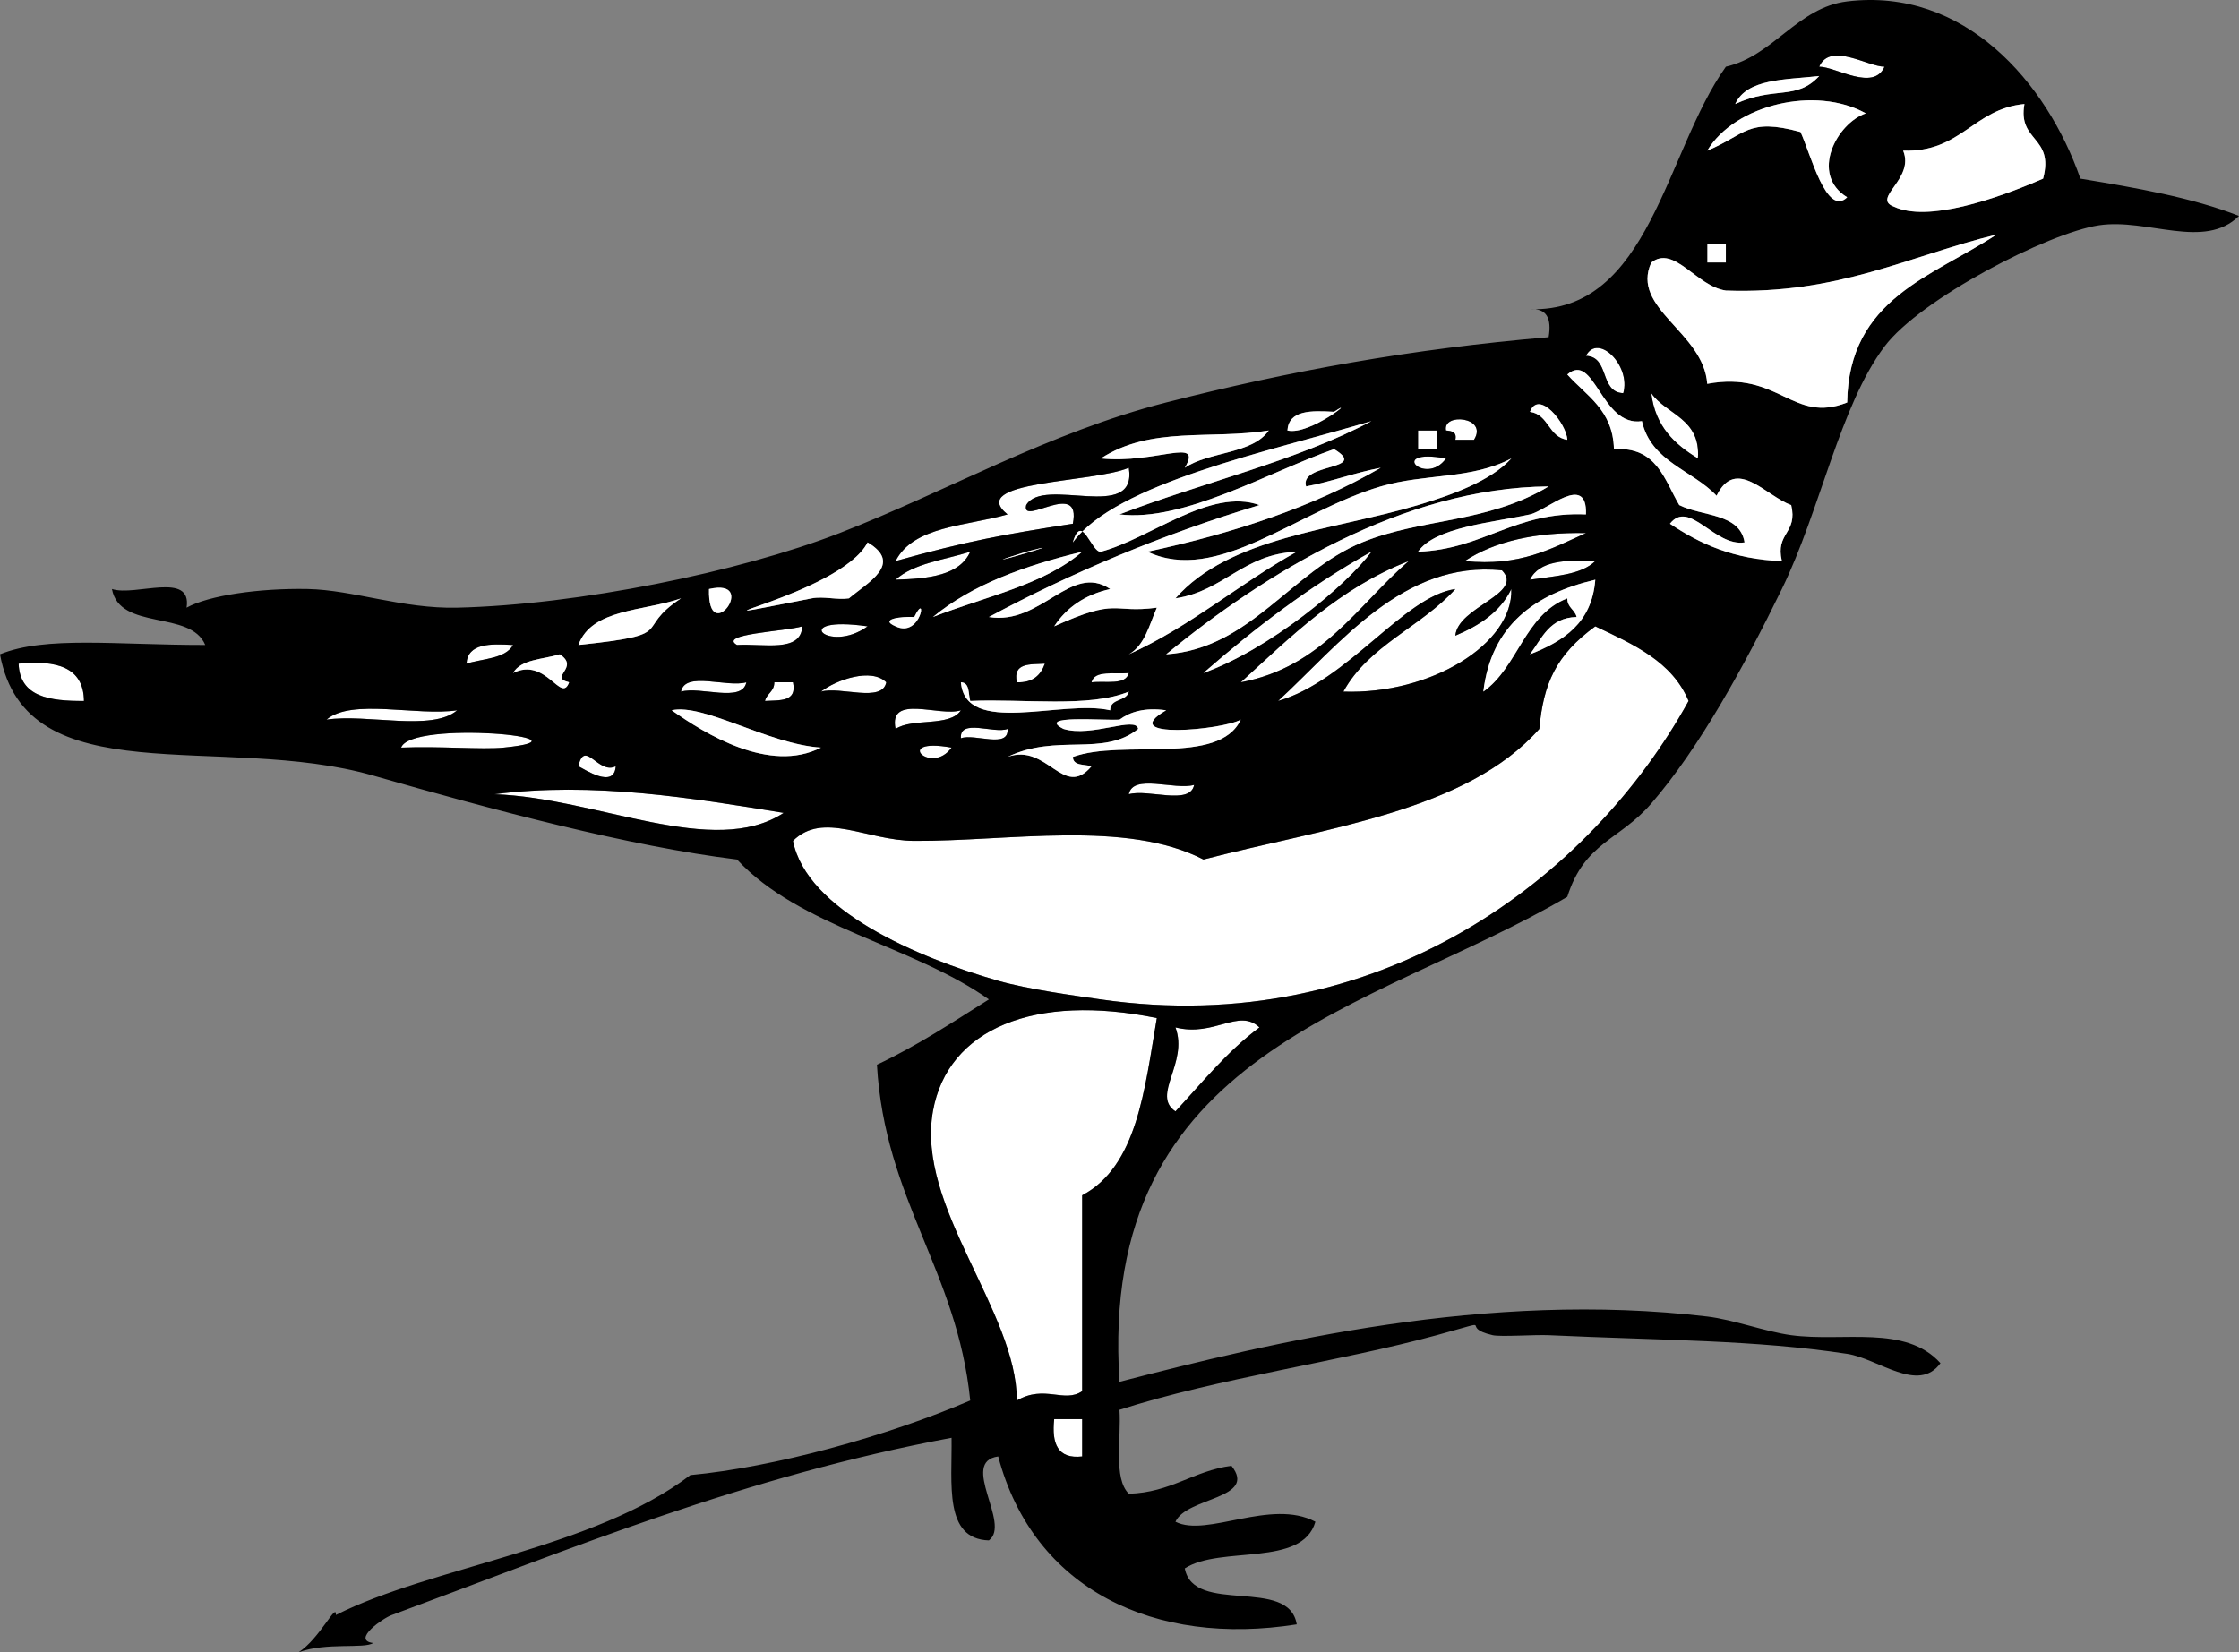 <?xml version="1.0" encoding="UTF-8" standalone="no"?>
<!-- Generator: Adobe Illustrator 12.0.1, SVG Export Plug-In . SVG Version: 6.00 Build 51448)  -->
<svg
    xmlns:rdf="http://www.w3.org/1999/02/22-rdf-syntax-ns#"
    xmlns="http://www.w3.org/2000/svg"
    xmlns:cc="http://web.resource.org/cc/"
    xmlns:xlink="http://www.w3.org/1999/xlink"
    xmlns:dc="http://purl.org/dc/elements/1.1/"
    xmlns:svg="http://www.w3.org/2000/svg"
    xmlns:inkscape="http://www.inkscape.org/namespaces/inkscape"
    xmlns:sodipodi="http://sodipodi.sourceforge.net/DTD/sodipodi-0.dtd"
    xmlns:ns1="http://sozi.baierouge.fr"
    id="Layer_1"
    xml:space="preserve"
    overflow="visible"
    viewBox="0 0 345.6 255.1"
    version="1.1"
    enable-background="new 0 0 345.6 255.1"
  >
<rect x="0" y="0" width="345.6" height="255.1" fill="#808080" stroke="none"/>
<g
      clip-rule="evenodd"
      fill-rule="evenodd"
    >
	<path
        fill="#FFFFFF"
        d="m280.8 10.299c1.702-3.878 7.508 0.006 10.079 0-1.7 3.878-7.51-0.006-10.08 0z"
    />
	<path
        fill="#FFFFFF"
        d="m263.52 37.659h2.88v2.88h-2.88v-2.88z"
    />
	<path
        fill="#FFFFFF"
        d="m244.8 54.939c1.86-3.597 6.98 1.523 5.76 5.76-3.7-0.139-2.06-5.621-5.76-5.76z"
    />
	<path
        fill="#FFFFFF"
        d="m254.88 60.699c2.389 3.372 7.646 3.874 7.2 10.08-3.58-2.176-6.58-4.936-7.2-10.08z"
    />
	<path
        fill="#FFFFFF"
        d="m223.2 66.459c-0.57-2.794 6.559-2.104 4.32 1.44h-2.88c0.26-1.225-0.56-1.358-1.44-1.44z"
    />
	<path
        fill="#FFFFFF"
        d="m218.88 66.459h2.881v2.88h-2.881v-2.88z"
    />
	<path
        fill="#FFFFFF"
        d="m223.2 70.779c-3.16 4.399-9.22-1.662 0 0z"
    />
	<path
        fill="#FFFFFF"
        d="m165.6 80.859c-10.763 1.67-16.313 2.678-27.36 5.76 2.738-5.422 10.932-5.389 17.28-7.2-6.456-5.219 13.179-4.841 18.72-7.2 1.359 8.559-13.188 1.211-15.84 5.76-0.85 3.426 8.6-4.102 7.2 2.88z"
    />
	<path
        fill="#FFFFFF"
        d="m244.8 82.299c-5.31 2.371-10.155 5.205-18.721 4.32 4.64-3.044 10.88-4.475 18.72-4.32z"
    />
	<path
        fill="#FFFFFF"
        d="m149.76 85.179c-1.633 3.648-6.383 4.178-11.521 4.32 2.76-2.522 7.51-3.052 11.52-4.32z"
    />
	<path
        fill="#FFFFFF"
        d="m191.52 105.34c7.783-7.097 15.211-14.549 25.92-18.72-7.96 6.921-13.39 16.37-25.92 18.72z"
    />
	<path
        fill="#FFFFFF"
        d="m246.24 86.619c-2.179 2.141-6.32 2.32-10.08 2.88 1.39-2.931 5.53-3.11 10.08-2.88z"
    />
	<path
        fill="#FFFFFF"
        d="m224.64 98.139c3.71-1.57 6.921-3.639 8.64-7.2 0.3 8.479-12.471 16.315-25.92 15.84 3.904-7.136 12.046-10.034 17.28-15.84-7.987 1.151-16.545 14.163-27.36 17.28 9.44-8.675 19.301-21.768 34.561-20.16 3.52 3.619-6.82 5.593-7.2 10.079z"
    />
	<path
        fill="#FFFFFF"
        d="m123.84 96.699c-0.201 4.119-6.006 2.633-10.08 2.88-2.99-1.704 7.4-2.085 10.08-2.88z"
    />
	<path
        fill="#FFFFFF"
        d="m133.92 96.699c-6.13 4.411-12.31-1.765 0 0z"
    />
	<path
        fill="#FFFFFF"
        d="m260.64 108.22c-15.098 27.366-47.677 52.262-90.721 46.08-3.999-0.575-11.305-1.575-15.84-2.88-12.519-3.603-29.573-10.887-31.68-21.6 4.654-4.629 11.342-0.04 18.72 0 14.577 0.079 32.682-3.3 44.641 2.88 19.052-4.947 40.562-7.437 51.84-20.16 0.633-7.009 2.565-11.417 8.64-15.84 5.87 2.768 11.86 5.42 14.4 11.52z"
    />
	<path
        fill="#FFFFFF"
        d="m79.2 99.579c-1.22 2.14-4.636 2.084-7.2 2.88 0.212-3.149 3.628-3.093 7.2-2.881z"
    />
	<path
        fill="#FFFFFF"
        d="m2.88 102.46c5.846-0.566 10.033 0.527 10.08 5.76-5.314 0.03-9.916-0.64-10.08-5.76z"
    />
	<path
        fill="#FFFFFF"
        d="m161.28 102.46c-0.629 1.771-1.843 2.958-4.32 2.88-0.67-3.07 2.06-2.74 4.32-2.88z"
    />
	<path
        fill="#FFFFFF"
        d="m136.8 105.34c-0.62 3.22-7.097 0.583-10.08 1.44 2.37-1.84 7.81-3.73 10.08-1.44z"
    />
	<path
        fill="#FFFFFF"
        d="m168.48 105.34c0.445-1.955 3.605-1.195 5.76-1.44-0.45 1.95-3.61 1.19-5.76 1.44z"
    />
	<path
        fill="#FFFFFF"
        d="m105.12 106.78c0.621-3.22 7.097-0.583 10.08-1.44-0.62 3.22-7.1 0.58-10.08 1.44z"
    />
	<path
        fill="#FFFFFF"
        d="m119.52 105.34h2.88c0.673 3.073-2.057 2.743-4.32 2.88 0.27-1.17 1.44-1.44 1.44-2.88z"
    />
	<path
        fill="#FFFFFF"
        d="m50.4 111.1c3.882-3.318 13.889-0.511 20.16-1.44-3.882 3.32-13.889 0.51-20.16 1.44z"
    />
	<path
        fill="#FFFFFF"
        d="m148.32 109.66c-1.702 2.617-7.508 1.132-10.08 2.88-1.16-5.48 6.81-1.83 10.08-2.88z"
    />
	<path
        fill="#FFFFFF"
        d="m61.92 115.42c1.499-4.291 30.966-1.501 15.84 0-3.433 0.34-9.831-0.25-15.84 0z"
    />
	<path
        fill="#FFFFFF"
        d="m148.32 113.98c-0.243-3.123 5.107-0.652 7.2-1.44 0.24 3.12-5.11 0.65-7.2 1.44z"
    />
	<path
        fill="#FFFFFF"
        d="m146.88 115.42c-3.16 4.4-9.22-1.66 0 0z"
    />
	<path
        fill="#FFFFFF"
        d="m89.28 118.3c0.947-4.313 3.078 1.377 5.76 0-0.217 3.58-4.876 0.42-5.76 0z"
    />
	<path
        fill="#FFFFFF"
        d="m76.32 122.62c15.182-1.954 30.461 0.568 44.64 2.88-10.85 7.1-28.852-2.35-44.64-2.88z"
    />
	<path
        fill="#FFFFFF"
        d="m174.24 122.62c0.62-3.22 7.097-0.583 10.08-1.44-0.62 3.22-7.1 0.58-10.08 1.44z"
    />
	<path
        fill="#FFFFFF"
        d="m178.56 157.18c-1.882 11.078-3.048 22.873-11.521 27.36v30.24c-2.773 1.906-5.794-1.057-10.08 1.439-0.03-13.818-15.568-29.929-12.959-44.64 2.27-12.81 15.75-18.26 34.56-14.4z"
    />
	<path
        fill="#FFFFFF"
        d="m194.4 158.62c-4.96 3.681-8.803 8.477-12.96 12.96-3.762-2.475 2.03-7.456 0-12.96 6.02 1.52 9.76-3.03 12.96 0z"
    />
	<path
        fill="#FFFFFF"
        d="m162.72 219.1h4.319v5.76c-3.79 0.43-4.73-2-4.32-5.76z"
    />
	<path
        d="m149.76 216.22c-2.022-20.057-13.199-30.961-14.4-51.84 6.202-2.918 11.683-6.557 17.28-10.08-11.799-8.361-29.18-11.141-38.88-21.6-16.54-2.02-37.64-7.644-56.16-12.96-23.368-6.708-53.559 3.25-57.6-18.72 7.051-2.871 17.942-1.428 31.68-1.44-2.248-5.433-13.214-2.146-14.4-8.64 3.614 1.187 12.399-2.799 11.52 2.88 3.409-1.892 11.225-3.028 18.72-2.88 6.95 0.138 14.648 3.077 23.04 2.88 18.638-0.437 43.492-5.482 59.04-11.52 16.574-6.437 32.256-15.523 50.399-20.16 19.021-4.861 37.751-8.265 59.04-10.08 0.49-2.89-0.294-4.505-2.88-4.32 18.491 0.524 20.889-24.359 30.24-37.44 7.367-1.684 11.049-9.151 18.72-10.08 18.087-2.191 30.779 12.425 36 27.36 8.65 1.43 17.242 2.918 24.48 5.76-5.355 5.301-14.126 0.319-21.601 1.44-7.902 1.185-27.621 11.396-33.12 18.72-6.893 9.182-9.896 25.258-15.84 37.44-5.826 11.943-12.703 24.492-20.16 33.12-4.945 5.724-10.273 5.938-12.96 14.4-30.236 17.764-72.486 23.514-69.119 74.88 23.354-6.044 56.614-14.125 90.72-10.08 4.082 0.484 8.964 2.34 12.96 2.881 8.037 1.086 17.648-1.676 23.04 4.319-3.431 4.717-9.597-0.71-14.4-1.439-14.287-2.172-28.296-2.058-46.08-2.88-2.098-0.098-7.428 0.28-8.64 0-5.646-1.309 1.427-2.755-8.64 0-14.861 4.065-33.78 6.63-48.96 11.52 0.294 4.506-0.972 10.571 1.439 12.96 6.527-0.193 9.917-3.523 15.84-4.32 4.097 5.148-6.911 4.814-8.64 8.641 4.855 2.476 14.729-3.651 21.6 0-2.031 7.088-14.618 3.621-20.16 7.2 1.36 7.28 16.079 1.201 17.28 8.64-21.88 3.466-40.622-5.307-46.08-25.92-6.042 0.815 2.047 10.428-1.439 12.96-6.981-0.219-5.657-8.743-5.761-15.84-31.958 5.962-58.722 17.117-86.399 27.359-1.279 0.424-6.305 3.896-2.88 4.32-1.356 0.941-7.265-0.15-11.52 1.44 3.262-2.089 5.915-7.855 5.76-5.761 14.668-7.449 39.901-10.261 54.72-21.6 12.93-1.21 30.3-5.97 43.2-11.52zm141.12-205.92c-2.571 0.006-8.377-3.878-10.079 0 2.57-0.006 8.38 3.878 10.08 0zm-23.04 5.76c6.097-2.818 9.408-0.478 12.96-4.32-5.17 0.589-11.16 0.365-12.96 4.32zm17.28 14.4c-5.818-3.55-1.593-11.441 2.88-12.96-7.78-4.324-20.227-1.34-24.479 5.76 5.972-2.471 6.172-5.132 14.399-2.88 1.54 3.329 4 13.18 7.2 10.08zm7.2 1.44c5.166 2.441 15.635-1.095 23.04-4.32 1.762-6.562-3.95-5.65-2.88-11.52-7.901 0.739-9.765 7.516-18.72 7.2 1.82 4.39-4.92 7.332-1.44 8.64zm-25.92 12.96c-4.542-0.636-8.001-7.119-11.521-4.32-3.234 7.094 8.1 10.737 8.641 18.72 11.117-2.07 13.137 6.243 21.6 2.88 0.238-16.082 13.209-19.432 23.04-25.92-13.51 3.287-24.34 9.26-41.76 8.64zm-2.88-4.32h2.88v-2.88h-2.88v2.88zm-12.96 20.16c1.221-4.237-3.899-9.357-5.76-5.76 3.7 0.139 2.06 5.621 5.76 5.76zm-1.44 8.64c6.646-0.406 7.76 4.72 10.08 8.64 3.504 1.776 9.346 1.214 10.08 5.76-4.644 0.708-8.51-6.721-11.52-2.88 4.598 3.082 9.841 5.519 17.279 5.76-1.044-4.404 2.484-4.235 1.44-8.64-3.87-1.355-8.516-7.557-11.521-1.44-3.713-3.966-10.119-5.24-11.52-11.52-6.293 0.95-7.31-10.847-11.521-7.2 2.94 3.298 7.04 5.443 7.2 11.52zm12.96 1.44c0.446-6.206-4.812-6.708-7.2-10.08 0.62 5.144 3.62 7.904 7.2 10.08zm-63.36-4.32c3.514 0.822 11.043-5.433 7.199-2.88-3.57-0.212-6.99-0.268-7.2 2.88zm43.2 1.44c-0.096-2.47-4.399-7.856-5.76-4.32 2.94 0.424 2.82 3.897 5.76 4.32zm-83.52 10.08c2.651-4.548 17.199 2.799 15.84-5.76-5.541 2.359-25.176 1.98-18.72 7.2-6.349 1.812-14.542 1.778-17.28 7.2 11.047-3.082 16.598-4.09 27.36-5.76 1.4-6.982-8.05 0.546-7.2-2.88zm-20.16 11.52c5.138-0.142 9.888-0.672 11.521-4.32-4.01 1.268-8.76 1.798-11.52 4.32zm14.4 5.76c8.09 1.326 12.642-8.419 18.72-4.32-3.912 0.888-6.744 2.856-8.64 5.76 10.044-4.539 8.742-1.944 15.84-2.88-1.164 2.676-1.862 5.818-4.32 7.2 9.576-4.344 16.981-10.858 25.92-15.84-8.279 0.36-11.218 6.062-18.72 7.2 8.336-9.502 24.314-10.474 37.439-14.4 5.08-1.519 11.198-3.686 14.4-7.2-6.188 3.266-13.296 2.297-20.16 4.32-13.022 3.837-25.241 15.15-36 10.08 13.438-2.883 25.673-6.968 36-12.96-4.033 0.766-7.486 2.114-11.52 2.88-1.095-3.66 9.84-2.416 4.319-5.76-9.969 3.485-23.249 11.292-33.119 10.08 12.821-4.938 27.304-8.216 38.88-14.4-15.917 4.73-39.385 9.567-46.08 18.72 1.406-4.772 2.847 1.608 4.319 1.44 7.617-2.008 16.911-9.936 24.48-7.2-15.11 4.57-28.95 10.409-41.76 17.279zm27.36 5.761c12.95-0.869 19.272-12.783 30.24-17.28 9.156-3.754 19.255-2.916 28.8-8.64-22.46 0.169-43.99 13.561-59.04 25.92zm5.76 2.88c10.237-3.696 22.029-13.473 25.92-18.72-9.55 5.333-17.97 11.785-25.92 18.72zm31.68-17.281c-10.709 4.171-18.137 11.623-25.92 18.72 12.53-2.35 17.96-11.799 25.92-18.721zm14.4 1.44c-15.26-1.608-25.12 11.485-34.561 20.16 10.815-3.118 19.373-16.129 27.36-17.28-5.234 5.806-13.376 8.704-17.28 15.84 13.449 0.475 26.22-7.361 25.92-15.84-1.719 3.561-4.93 5.63-8.64 7.2 0.38-4.487 10.72-6.461 7.2-10.081zm-7.2-20.16h2.88c2.238-3.544-4.891-4.235-4.32-1.44 0.88 0.082 1.7 0.215 1.44 1.44zm-41.76 4.32c3.711-2.53 10.404-2.077 12.961-5.76-8.938 1.453-18.175-0.73-25.921 4.32 8.47 0.882 15.83-3.429 12.96 1.44zm36-2.88h2.881v-2.88h-2.881v2.88zm4.32 1.44c-9.22-1.662-3.16 4.399 0 0zm12.96 8.64c-5.761 1.264-14.664 1.957-17.28 5.76 10.188-0.372 14.883-6.237 25.921-5.76 0.22-6.523-6.07-0.564-8.64 0zm-10.08 7.2c8.565 0.885 13.411-1.949 18.721-4.32-7.84-0.155-14.08 1.276-18.72 4.32zm-100.8 5.76c1.85-0.36 3.894 0.276 5.76 0 2.895-2.455 8.435-5.335 2.88-8.64-4.25 8.298-33.71 13.519-8.64 8.64zm33.12-7.2c-11.65 3.675 9.52-2.499 0 0zm-14.4 10.08c7.923-3.117 17.128-4.951 23.04-10.08-8.88 2.156-17 5.079-23.04 10.08zm92.16-5.76c3.76-0.56 7.901-0.739 10.08-2.88-4.55-0.23-8.69-0.051-10.08 2.88zm0 11.521c5.175-2.025 9.564-4.835 10.08-11.52-9.314 2.206-16.049 6.991-17.28 17.28 5.343-3.778 6.367-11.874 12.96-14.4-0.004 1.444 1.167 1.713 1.44 2.88-4.22 0.097-5.35 3.291-7.2 5.76zm-126.72-10.081c-0.25 9.231 7.87-1.792 0 0zm-20.16 8.64c15.807-1.657 8.223-2.189 15.84-7.2-5.675 2.005-13.808 1.553-15.84 7.2zm48.96-2.88c3.984 1.901 4.944-5.693 2.88-1.44-2.02-0.108-5.51 0.322-2.88 1.44zm-24.48 2.88c4.074-0.247 9.879 1.239 10.08-2.88-2.68 0.795-13.07 1.176-10.08 2.88zm20.16-2.88c-12.31-1.765-6.13 4.411 0 0zm112.32 0c-6.074 4.423-8.007 8.831-8.64 15.84-11.277 12.723-32.788 15.213-51.84 20.16-11.959-6.18-30.063-2.801-44.641-2.88-7.377-0.04-14.066-4.629-18.72 0 2.107 10.713 19.161 17.997 31.68 21.6 4.535 1.305 11.841 2.306 15.84 2.88 43.044 6.182 75.623-18.714 90.721-46.08-2.54-6.1-8.53-8.752-14.4-11.521zm-174.24 5.761c2.564-0.796 5.98-0.74 7.2-2.88-3.572-0.213-6.988-0.269-7.2 2.88zm15.84 2.88c-3.253-0.806 1.746-2.247-1.44-4.32-2.564 0.796-5.98 0.74-7.2 2.88 5.093-2.53 7.419 4.84 8.64 1.44zm-74.88 2.88c-0.047-5.233-4.234-6.326-10.08-5.76 0.164 5.12 4.766 5.79 10.08 5.76zm144-2.88c2.478 0.077 3.691-1.109 4.32-2.88-2.26 0.14-4.99-0.19-4.32 2.88zm-30.24 1.44c2.983-0.857 9.46 1.78 10.08-1.44-2.27-2.29-7.71-0.4-10.08 1.44zm47.52-2.88c-2.154 0.245-5.314-0.515-5.76 1.44 2.15-0.25 5.31 0.51 5.76-1.44zm-59.04 1.44c-2.983 0.856-9.459-1.78-10.08 1.44 2.98-0.86 9.46 1.78 10.08-1.44zm2.88 2.88c2.263-0.137 4.993 0.193 4.32-2.88h-2.88c0 1.44-1.17 1.71-1.44 2.88zm53.28 1.44c0.017-1.903 2.523-1.316 2.88-2.88-6.122 2.518-16.208 1.072-24.479 1.44-0.323-1.118-0.04-2.84-1.44-2.88 0.72 8.4 15.64 2.6 23.04 4.32zm-44.64 5.76c-8.143-0.526-18.064-6.856-23.04-5.76 5.08 3.59 15.1 9.82 23.04 5.76zm-56.16-5.76c-6.271 0.929-16.278-1.878-20.16 1.44 6.271-0.93 16.278 1.88 20.16-1.44zm67.68 2.88c2.572-1.748 8.378-0.263 10.08-2.88-3.27 1.05-11.24-2.6-10.08 2.88zm34.56-1.44c-2.395 0.172-13.042-0.787-8.641 1.44 4.354 1.337 11.199-2.057 11.521 0-5.452 4.366-12.534 0.635-20.16 4.32 6.14-2.204 8.62 6.61 12.96 1.44-1.117-0.323-2.841-0.04-2.88-1.44 7.749-2.811 22.565 1.445 25.92-5.76-2.794 1.611-19.444 3.127-11.521-1.44-3.34-0.46-5.53 0.23-7.2 1.44zm-95.04 4.32c15.126-1.501-14.341-4.291-15.84 0 6.009-0.25 12.407 0.34 15.84 0zm77.76-2.88c-2.093 0.788-7.443-1.683-7.2 1.44 2.09-0.79 7.44 1.68 7.2-1.44zm-8.64 2.88c-9.22-1.66-3.16 4.4 0 0zm-51.84 2.88c-2.682 1.377-4.813-4.313-5.76 0 0.884 0.42 5.543 3.58 5.76 0zm25.92 7.2c-14.179-2.312-29.458-4.834-44.64-2.88 15.788 0.53 33.79 9.98 44.64 2.88zm63.36-4.32c-2.983 0.857-9.46-1.78-10.08 1.44 2.98-0.86 9.46 1.78 10.08-1.44zm-40.32 50.4c-2.609 14.711 12.929 30.821 12.959 44.64 4.286-2.496 7.307 0.467 10.08-1.439v-30.24c8.473-4.487 9.639-16.282 11.521-27.36-18.81-3.86-32.29 1.59-34.56 14.4zm37.44-12.96c2.03 5.504-3.762 10.485 0 12.96 4.157-4.483 8-9.279 12.96-12.96-3.2-3.03-6.94 1.52-12.96 0zm-14.4 66.24v-5.76h-4.319c-0.41 3.76 0.53 6.19 4.32 5.76z"
    />
	<path
        fill="#FFFFFF"
        d="m280.8 11.739c-3.552 3.842-6.863 1.501-12.96 4.32 1.8-3.955 7.79-3.731 12.96-4.32z"
    />
	<path
        fill="#FFFFFF"
        d="m277.92 20.379c-8.228-2.252-8.428 0.409-14.399 2.88 4.253-7.101 16.699-10.084 24.479-5.76-4.473 1.519-8.698 9.41-2.88 12.96-3.2 3.1-5.66-6.751-7.2-10.08z"
    />
	<path
        fill="#FFFFFF"
        d="m293.76 23.259c8.955 0.315 10.818-6.461 18.72-7.2-1.07 5.87 4.642 4.958 2.88 11.52-7.405 3.225-17.874 6.762-23.04 4.32-3.48-1.308 3.26-4.25 1.44-8.64z"
    />
	<path
        fill="#FFFFFF"
        d="m308.16 36.219c-9.831 6.488-22.802 9.838-23.04 25.92-8.463 3.363-10.482-4.95-21.6-2.88-0.541-7.983-11.875-11.626-8.641-18.72 3.52-2.799 6.979 3.685 11.521 4.32 17.42 0.62 28.25-5.353 41.76-8.64z"
    />
	<path
        fill="#FFFFFF"
        d="m241.92 57.819c4.211-3.647 5.228 8.15 11.521 7.2 1.4 6.28 7.807 7.554 11.52 11.52 3.005-6.117 7.65 0.085 11.521 1.44 1.044 4.405-2.484 4.236-1.44 8.64-7.438-0.241-12.682-2.678-17.279-5.76 3.01-3.841 6.876 3.587 11.52 2.88-0.734-4.546-6.576-3.984-10.08-5.76-2.32-3.92-3.434-9.046-10.08-8.64-0.16-6.077-4.26-8.222-7.2-11.52z"
    />
	<path
        fill="#FFFFFF"
        d="m205.92 63.579c3.844-2.553-3.686 3.702-7.199 2.88 0.21-3.148 3.63-3.092 7.2-2.88z"
    />
	<path
        fill="#FFFFFF"
        d="m236.16 63.579c1.36-3.536 5.664 1.85 5.76 4.32-2.94-0.423-2.82-3.896-5.76-4.32z"
    />
	<path
        fill="#FFFFFF"
        d="m194.4 77.979c-7.569-2.736-16.863 5.192-24.48 7.2-1.473 0.168-2.913-6.212-4.319-1.44 6.695-9.153 30.163-13.99 46.08-18.72-11.576 6.184-26.059 9.462-38.88 14.4 9.87 1.212 23.15-6.595 33.119-10.08 5.521 3.344-5.414 2.1-4.319 5.76 4.033-0.766 7.486-2.114 11.52-2.88-10.327 5.992-22.562 10.077-36 12.96 10.759 5.07 22.978-6.243 36-10.08 6.864-2.022 13.972-1.054 20.16-4.32-3.202 3.514-9.32 5.681-14.4 7.2-13.125 3.927-29.104 4.898-37.439 14.4 7.502-1.139 10.44-6.84 18.72-7.2-8.938 4.981-16.344 11.496-25.92 15.84 2.458-1.382 3.156-4.524 4.32-7.2-7.098 0.936-5.796-1.659-15.84 2.88 1.896-2.904 4.728-4.873 8.64-5.76-6.078-4.099-10.63 5.646-18.72 4.32 12.81-6.871 26.65-12.71 41.76-17.281z"
    />
	<path
        fill="#FFFFFF"
        d="m211.68 85.179c-3.891 5.248-15.683 15.024-25.92 18.72 7.95-6.935 16.37-13.387 25.92-18.721z"
    />
	<path
        fill="#FFFFFF"
        d="m239.04 75.099c-9.545 5.724-19.644 4.886-28.8 8.64-10.968 4.497-17.29 16.411-30.24 17.28 15.05-12.359 36.58-25.751 59.04-25.921z"
    />
	<path
        fill="#FFFFFF"
        d="m169.92 70.779c7.746-5.05 16.982-2.868 25.921-4.32-2.557 3.684-9.25 3.23-12.961 5.76 2.87-4.869-4.49-0.558-12.96-1.44z"
    />
	<path
        fill="#FFFFFF"
        d="m244.8 79.419c-11.038-0.477-15.732 5.388-25.921 5.76 2.616-3.803 11.52-4.496 17.28-5.76 2.57-0.564 8.86-6.523 8.64 0z"
    />
	<path
        fill="#FFFFFF"
        d="m133.92 83.739c5.555 3.305 0.015 6.185-2.88 8.64-1.867 0.276-3.91-0.36-5.76 0-25.07 4.879 4.39-0.342 8.64-8.64z"
    />
	<path
        fill="#FFFFFF"
        d="m158.4 85.179c9.52-2.499-11.65 3.675 0 0z"
    />
	<path
        fill="#FFFFFF"
        d="m167.04 85.179c-5.911 5.129-15.116 6.963-23.04 10.08 6.04-5.001 14.16-7.924 23.04-10.08z"
    />
	<path
        fill="#FFFFFF"
        d="m243.36 95.259c-0.273-1.167-1.444-1.436-1.44-2.88-6.593 2.526-7.617 10.622-12.96 14.4 1.231-10.289 7.966-15.074 17.28-17.28-0.516 6.685-4.905 9.495-10.08 11.52 1.85-2.469 2.98-5.663 7.2-5.761z"
    />
	<path
        fill="#FFFFFF"
        d="m109.44 90.939c7.87-1.792-0.25 9.231 0 0z"
    />
	<path
        fill="#FFFFFF"
        d="m105.12 92.379c-7.617 5.01-0.033 5.542-15.84 7.2 2.032-5.647 10.165-5.195 15.84-7.2z"
    />
	<path
        fill="#FFFFFF"
        d="m141.12 95.259c2.064-4.253 1.104 3.341-2.88 1.44-2.63-1.118 0.86-1.548 2.88-1.44z"
    />
	<path
        fill="#FFFFFF"
        d="m79.2 103.9c1.22-2.141 4.636-2.084 7.2-2.88 3.186 2.074-1.813 3.514 1.44 4.32-1.221 3.4-3.547-3.97-8.64-1.44z"
    />
	<path
        fill="#FFFFFF"
        d="m148.32 105.34c1.4 0.04 1.117 1.762 1.44 2.88 8.271-0.368 18.357 1.078 24.479-1.44-0.356 1.563-2.863 0.977-2.88 2.88-7.4-1.72-22.32 4.08-23.04-4.32z"
    />
	<path
        fill="#FFFFFF"
        d="m103.68 109.66c4.976-1.097 14.897 5.233 23.04 5.76-7.94 4.06-17.96-2.17-23.04-5.76z"
    />
	<path
        fill="#FFFFFF"
        d="m180 109.66c-7.924 4.567 8.727 3.051 11.521 1.44-3.354 7.206-18.171 2.95-25.92 5.76 0.039 1.4 1.763 1.117 2.88 1.44-4.34 5.17-6.82-3.644-12.96-1.44 7.626-3.686 14.708 0.045 20.16-4.32-0.321-2.057-7.167 1.337-11.521 0-4.401-2.227 6.246-1.268 8.641-1.44 1.67-1.21 3.86-1.9 7.2-1.44z"
    />
</g
  >
</svg
>
